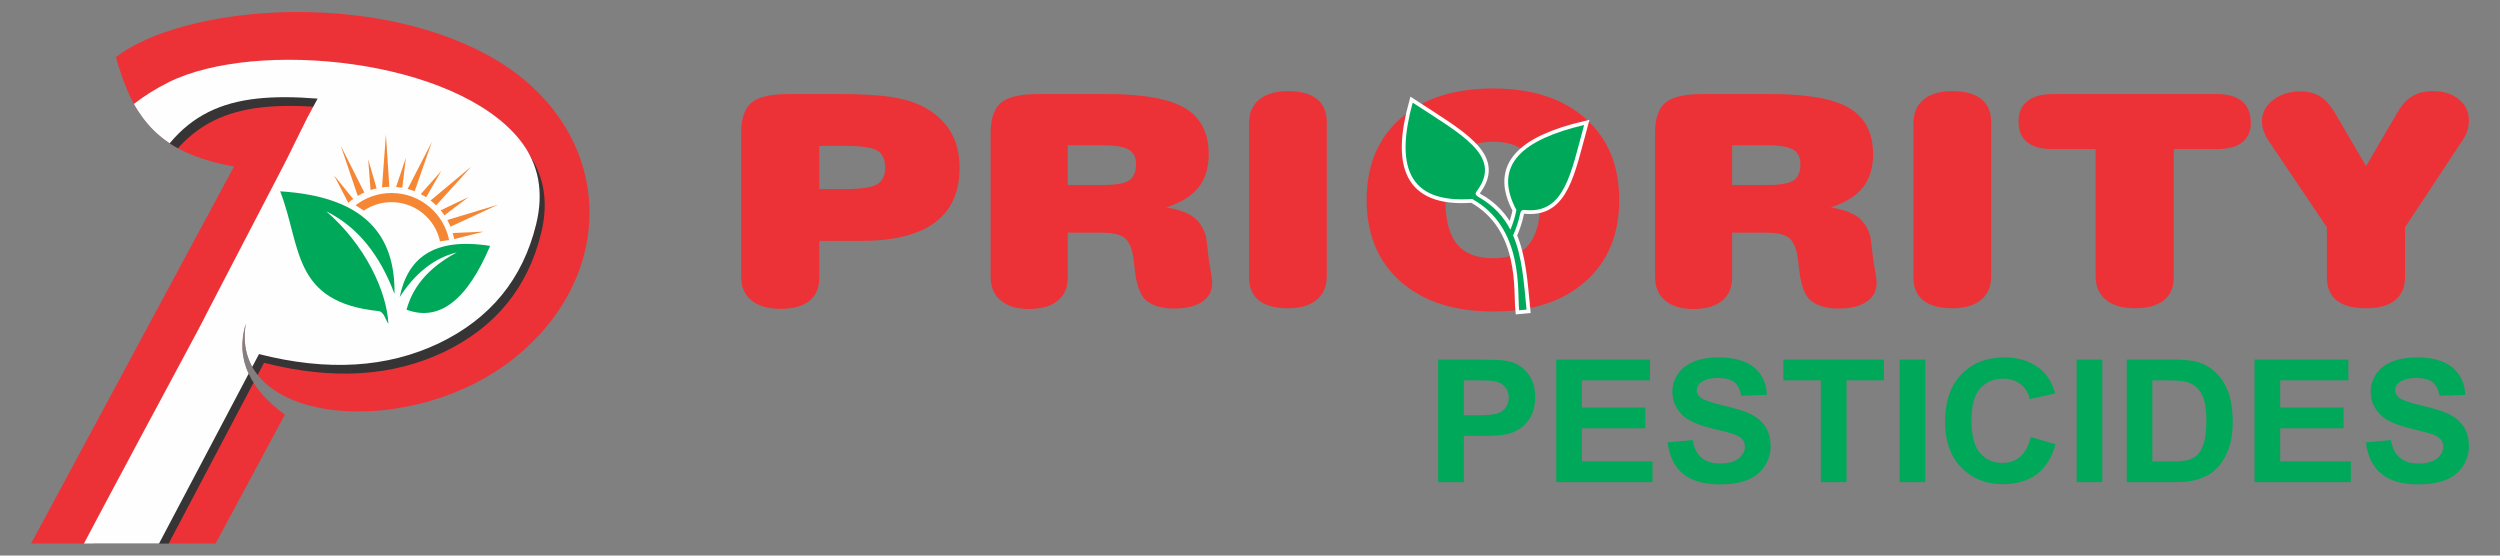<?xml version="1.0" encoding="UTF-8"?>
<!DOCTYPE svg PUBLIC "-//W3C//DTD SVG 1.1//EN" "http://www.w3.org/Graphics/SVG/1.1/DTD/svg11.dtd">
<!-- Creator: CorelDRAW 2021 (64-Bit) -->
<svg xmlns="http://www.w3.org/2000/svg" xml:space="preserve" width="297mm" height="66mm" version="1.1" style="shape-rendering:geometricPrecision; text-rendering:geometricPrecision; image-rendering:optimizeQuality; fill-rule:evenodd; clip-rule:evenodd"
viewBox="0 0 29700 6600"
 xmlns:xlink="http://www.w3.org/1999/xlink"
 xmlns:xodm="http://www.corel.com/coreldraw/odm/2003">
 <rect x="0" y="0" width="29700" height="6600" fill="#808080" stroke="none"/>
 <defs>
  <style type="text/css">
   <![CDATA[
    .str1 {stroke:#FEFEFE;stroke-width:89.9;stroke-miterlimit:22.926}
    .str0 {stroke:#FEFEFE;stroke-width:22.66;stroke-miterlimit:22.926}
    .fil4 {fill:none}
    .fil3 {fill:#F58634}
    .fil0 {fill:#ED3237}
    .fil5 {fill:#00A859}
    .fil2 {fill:#FEFEFE;fill-rule:nonzero}
    .fil1 {fill:#373435;fill-rule:nonzero}
    .fil6 {fill:#ED3237;fill-rule:nonzero}
    .fil7 {fill:#00A859;fill-rule:nonzero}
   ]]>
  </style>
    <clipPath id="id0">
     <path d="M6113.34 4251.12c-1239.87,996.27 -3401.74,798.78 -3192.14,-408.53 -134.48,433.98 65.64,795.42 463.15,1083.6l-823.34 1531.18 -2191.77 0 2410.76 -4479.32c-878.1,-157.81 -1195.2,-549.48 -1402.88,-1299.93 777.82,-601.97 2985.11,-811.03 4426.64,-17.59 1483.83,816.67 1596.17,2556.81 309.58,3590.59z"/>
    </clipPath>
 </defs>
 <g id="Layer_x0020_1">
  <g id="_1305160009952">
   <path class="fil0" d="M6113.34 4251.12c-1239.87,996.27 -3401.74,798.78 -3192.14,-408.53 -134.48,433.98 65.64,795.42 463.15,1083.6l-823.34 1531.18 -2191.77 0 2410.76 -4479.32c-878.1,-157.81 -1195.2,-549.48 -1402.88,-1299.93 777.82,-601.97 2985.11,-811.03 4426.64,-17.59 1483.83,816.67 1596.17,2556.81 309.58,3590.59z"/>
   <g style="clip-path:url(#id0)">
    <g>
     <path id="_1" class="fil1" d="M-1106.38 7457.51l540.49 -283.39c185.47,49.3 323.43,86.87 411.57,113.69 89.79,27.26 173.3,54.52 253.82,80.67 48.25,15.61 124.07,42.2 225.65,78.8 103.15,37.2 177.48,63.19 227.3,79.4 195.62,-399.17 1280.19,-2421.76 1540.88,-2905.48 260.53,-483.65 401.56,-749.42 422.32,-795.5l848.31 -1631.86c62.15,-118.25 97.41,-184.28 343.38,-685.48l126.01 -233.2c-1075.24,-85.15 -1678.25,130.05 -2117.68,1142.69 -41.38,95.53 -44.52,220.49 -58.71,356.22 -15.69,135.12 -25.69,292.2 -32.12,466.91 -146.92,45.12 -288.32,86.65 -423.67,122.8 -135.27,36.23 -264.57,67.08 -388.19,94.27 4.63,-193.46 15.17,-372.21 34.59,-535.42 17.85,-163.58 43.17,-312.07 76.19,-447.05 153.19,-626.16 532.65,-1091.29 1139.69,-1395 1035.94,-515.69 3407.36,-282.72 4176.72,690.86 220.42,281.22 283.09,613.17 188.97,997.92 -159.02,649.77 -544.52,1120.2 -1156.87,1413.15 -611.9,291.16 -1322.92,335.16 -2135.3,127.51l-1824.8 3458.15c60.05,19.49 123.47,38.32 189.8,58.04 66.25,19.64 157.16,49.22 274.2,87.31 103.98,33.77 220.8,73.58 351.67,119.74 129.52,45.71 211.09,74.25 243.28,84.63 62.97,20.47 126.46,39.22 191.67,56.77 65.2,17.48 135.27,34.88 211.68,52.43l-19.42 79.33c-250.68,67.9 -517.86,93.97 -801.33,76.56 -283.39,-17.4 -586.5,-77.68 -908.59,-182.4l-1282.81 -416.95c-35.1,-11.43 -82.38,-25.02 -143.26,-41.16 -60.88,-16.13 -105.17,-28.75 -134.53,-38.24 -73.12,-23.75 -176.72,-66.4 -308.64,-127.58 -130.64,-60.5 -225.13,-100.54 -282.27,-119.14z"/>
     <path class="fil2" d="M-1166.33 7353.97l540.49 -283.39c185.47,49.3 323.43,86.87 411.57,113.68 89.79,27.27 173.3,54.53 253.82,80.67 48.25,15.62 124.07,42.21 225.65,78.81 103.15,37.2 177.48,63.19 227.3,79.4 195.62,-399.17 1280.19,-2421.76 1540.88,-2905.48 260.53,-483.65 401.56,-749.42 422.32,-795.51l848.31 -1631.86c62.15,-118.24 97.41,-184.27 343.38,-685.47l126.01 -233.2c-1075.24,-85.15 -1678.25,130.04 -2117.68,1142.68 -41.38,95.54 -44.52,220.5 -58.71,356.22 -15.69,135.13 -25.69,292.21 -32.12,466.92 -146.92,45.12 -288.32,86.65 -423.67,122.8 -135.27,36.23 -264.57,67.08 -388.19,94.27 4.63,-193.46 15.17,-372.21 34.59,-535.42 17.85,-163.58 43.17,-312.07 76.19,-447.05 153.19,-626.16 532.64,-1091.29 1139.69,-1395 1035.94,-515.69 3407.36,-282.72 4176.72,690.85 220.42,281.23 283.09,613.17 188.97,997.93 -159.02,649.77 -544.52,1120.2 -1156.87,1413.15 -611.9,291.16 -1322.92,335.16 -2135.3,127.51l-1824.8 3458.15c60.05,19.49 123.47,38.32 189.8,58.04 66.25,19.64 157.16,49.22 274.2,87.31 103.98,33.77 220.8,73.58 351.67,119.74 129.52,45.71 211.09,74.25 243.28,84.63 62.97,20.47 126.46,39.21 191.67,56.77 65.2,17.48 135.27,34.88 211.68,52.43l-19.42 79.33c-250.68,67.9 -517.86,93.96 -801.33,76.56 -283.39,-17.4 -586.5,-77.68 -908.59,-182.4l-1282.81 -416.95c-35.1,-11.43 -82.38,-25.02 -143.26,-41.16 -60.88,-16.13 -105.17,-28.76 -134.53,-38.24 -73.12,-23.75 -176.72,-66.41 -308.64,-127.58 -130.64,-60.5 -225.13,-100.54 -282.27,-119.14z"/>
     <g>
      <path class="fil3" d="M4224.27 2438.67c118.03,-91.32 266.09,-145.69 426.88,-145.69 337.63,0 619.3,239.63 684.19,558.11l-107.67 16.2c-56.95,-266.1 -293.41,-465.65 -576.52,-465.65 -121.89,0 -235.12,36.99 -329.12,100.35l-97.76 -63.32z"/>
      <path class="fil3" d="M5374.91 2845.49l370.32 -93.5 -382.64 16.8 12.32 76.7zm-1165.74 -465.52l-240.64 -296.6 176.25 340.05 64.39 -43.45zm270.6 -121.51l-105.78 -367.02 29.53 381.88 76.25 -14.86zm-143.64 44.63l-288.15 -572.19 205.85 607.09 82.3 -34.9zm440.19 -50.88l45.88 -379.19 -121.88 363.11 76 16.08zm-149.67 -14.97l-41.93 -639.29 -47.46 639.29 89.39 0zm425.15 124.97l190.25 -331.19 -253.95 286.71 63.7 44.48zm-131.96 -72.21l210.94 -604.94 -293.24 570.06 82.3 34.88zm342.62 281.01l304.45 -230.64 -345.73 164.84 41.28 65.8zm72.61 129.44l581.46 -268.98 -613.61 185.57 32.15 83.41zm-165.91 -247.43l430.35 -474.6 -492.5 410.37 62.15 64.23z"/>
      <g>
       <path class="fil4 str0" d="M5394.25 2905.6c-40.56,-384.16 -364.55,-675.72 -750.84,-675.72 -191.25,0 -375.38,72.59 -515.18,203.09"/>
      </g>
      <g>
       <path class="fil5" d="M5426.58 2998.6c-365.42,197.92 -528.58,430.99 -596.75,680.56 384.89,143.54 716.41,-105.36 993.06,-757.89 -677.55,-105.99 -981.25,149.39 -1074.44,608.23 181.83,-281.1 405.6,-463.43 678.13,-530.9z"/>
       <path class="fil5" d="M3876.05 2510.38c464.72,401.6 718.44,952.74 737.95,1334.48 -30.09,-34.38 -51.64,-142.46 -115.74,-148.99 -1035.75,-105.47 -916.67,-774 -1169.6,-1422.91 1011.1,62.21 1368.61,527.12 1358.11,1218.76 -173.55,-463.33 -438.81,-797.46 -810.72,-981.34z"/>
      </g>
     </g>
    </g>
   </g>
   <path class="fil4" d="M6113.34 4251.12c-1239.87,996.27 -3401.74,798.78 -3192.14,-408.53 -134.48,433.98 65.64,795.42 463.15,1083.6l-823.34 1531.18 -2191.77 0 2410.76 -4479.32c-878.1,-157.81 -1195.2,-549.48 -1402.88,-1299.93 777.82,-601.97 2985.11,-811.03 4426.64,-17.59 1483.83,816.67 1596.17,2556.81 309.58,3590.59z"/>
   <g id="_1305160010480">
    <g>
     <path class="fil6" d="M9732.64 2861.74l0 439.29c0,120.59 -39.51,212.06 -117.82,274.4 -78.35,62.35 -192.83,93.81 -343.47,93.81 -147.3,0 -262.46,-33.81 -344.14,-100.81 -81.68,-67 -122.51,-160.21 -122.51,-280.81l0 -1704.73c0,-174.2 41.5,-295.39 123.84,-363.55 82.37,-68.17 227.65,-101.96 435.21,-101.96l629.34 0c264.46,0 473.35,13.41 626.66,40.2 154,26.8 281.87,69.32 383.64,128.77 133.24,78.65 232.99,175.94 297.93,291.88 65.61,115.94 98.42,253.43 98.42,413.08 0,290.14 -97.75,507.45 -292.57,652.52 -194.83,145.08 -487.42,217.91 -877.07,217.91l-497.46 0zm0 -1129.12l0 513.87 297.94 0c192.83,0 322.04,-18.64 387.66,-56.52 64.93,-37.29 97.75,-103.7 97.75,-199.83 0,-96.71 -31.48,-163.72 -93.76,-201 -62.9,-37.87 -193.47,-56.52 -391.65,-56.52l-297.94 0zm2951.91 464.92l421.11 0c152.01,0 254.43,-18.06 308.67,-54.77 54.23,-36.11 81.68,-100.79 81.68,-193.42 0,-81.56 -29.46,-139.83 -88.37,-173.04 -58.91,-33.79 -167.38,-50.67 -325.4,-50.67l-397.69 0 0 471.9zm0 1104.64c0,117.12 -40.16,208 -120.51,272.08 -80.34,64.67 -194.18,96.71 -340.12,96.71 -143.95,0 -255.75,-33.79 -335.41,-100.79 -79.69,-67 -119.85,-161.38 -119.85,-281.98l0 -1705.89c0,-173.62 41.5,-294.81 123.84,-362.97 82.36,-68.17 226.98,-101.96 435.2,-101.96l822.83 0c431.85,0 741.16,55.93 928.64,167.79 186.78,112.45 280.52,295.39 280.52,548.83 0,160.21 -40.84,291.31 -121.85,393.25 -81.02,101.97 -208.22,180.62 -380.97,236.54 139.26,23.91 243.04,59.45 311.34,107.22 68.95,47.77 119.18,119.44 151.97,215.56 6.69,16.9 14.74,65.84 23.43,146.82 6.69,58.85 12.06,106.04 16.08,141.58 4.01,26.21 10.04,62.33 17.4,108.94 16.07,83.31 24.1,142.75 24.1,177.7 0,95.55 -40.17,170.13 -119.84,223.73 -80.34,53.59 -192.16,80.4 -336.11,80.4 -64.27,0 -122.52,-7 -176.06,-21.56 -52.9,-13.98 -100.44,-36.13 -141.94,-65.84 -77.67,-55.35 -127.2,-187.6 -149.3,-396.18 -4.03,-40.77 -7.36,-72.82 -10.04,-95.54 -16.75,-128.77 -52.24,-214.4 -105.13,-258.09 -52.22,-43.12 -147.3,-64.68 -284.54,-64.68l-393.68 0 0 538.33zm3077.78 -20.96c0,121.17 -40.17,214.39 -120.52,281.39 -80.34,66.42 -194.14,99.63 -340.1,99.63 -151.99,0 -267.15,-30.88 -345.47,-93.21 -78.35,-61.77 -117.84,-153.23 -117.84,-273.83l0 -1832.33c0,-120.6 40.85,-213.81 121.85,-280.81 81.02,-66.43 194.82,-99.64 341.46,-99.64 149.95,0 264.45,31.46 342.8,93.81 78.31,62.92 117.82,153.81 117.82,273.23l0 1831.76zm1409.32 -904.81c0,238.29 45.53,412.5 137.26,524.35 91.72,111.29 235.02,167.21 429.83,167.21 194.17,0 336.09,-55.92 426.48,-167.21 90.38,-111.85 135.25,-286.06 135.25,-524.35 0,-238.87 -44.87,-413.66 -135.25,-525.52 -90.39,-111.27 -232.31,-167.21 -426.48,-167.21 -194.81,0 -338.11,55.94 -429.83,167.21 -91.73,111.86 -137.26,286.65 -137.26,525.52zm-935.96 -0.58c0,-409.58 134.56,-732.93 403.03,-969.47 268.48,-237.13 635.39,-355.4 1099.36,-355.4 462.63,0 828.18,118.27 1095.99,355.4 268.48,236.54 402.4,559.89 402.4,969.47 0,408.41 -133.92,731.76 -402.4,968.89 -267.81,237.12 -633.36,355.96 -1095.99,355.96 -463.97,0 -830.88,-118.84 -1099.36,-355.96 -268.47,-237.13 -403.03,-560.48 -403.03,-968.89zm4341.8 -178.29l421.13 0c151.99,0 254.43,-18.06 308.66,-54.77 54.24,-36.11 81.67,-100.79 81.67,-193.42 0,-81.56 -29.45,-139.83 -88.37,-173.04 -58.91,-33.79 -167.38,-50.67 -325.38,-50.67l-397.71 0 0 471.9zm0 1104.64c0,117.12 -40.16,208 -120.51,272.08 -80.32,64.67 -194.16,96.71 -340.1,96.71 -143.95,0 -255.75,-33.79 -335.42,-100.79 -79.7,-67 -119.85,-161.38 -119.85,-281.98l0 -1705.89c0,-173.62 41.5,-294.81 123.84,-362.97 82.37,-68.17 226.99,-101.96 435.21,-101.96l822.83 0c431.83,0 741.16,55.93 928.62,167.79 186.79,112.45 280.53,295.39 280.53,548.83 0,160.21 -40.84,291.31 -121.86,393.25 -81.01,101.97 -208.22,180.62 -380.97,236.54 139.28,23.91 243.06,59.45 311.34,107.22 68.95,47.77 119.19,119.44 151.99,215.56 6.69,16.9 14.73,65.84 23.41,146.82 6.71,58.85 12.08,106.04 16.09,141.58 4.01,26.21 10.04,62.33 17.39,108.94 16.07,83.31 24.12,142.75 24.12,177.7 0,95.55 -40.17,170.13 -119.84,223.73 -80.36,53.59 -192.16,80.4 -336.11,80.4 -64.27,0 -122.52,-7 -176.08,-21.56 -52.9,-13.98 -100.43,-36.13 -141.93,-65.84 -77.66,-55.35 -127.21,-187.6 -149.31,-396.18 -4.03,-40.77 -7.36,-72.82 -10.04,-95.54 -16.73,-128.77 -52.24,-214.4 -105.12,-258.09 -52.22,-43.12 -147.29,-64.68 -284.55,-64.68l-393.68 0 0 538.33zm3077.8 -20.96c0,121.17 -40.17,214.39 -120.52,281.39 -80.34,66.42 -194.16,99.63 -340.12,99.63 -151.97,0 -267.13,-30.88 -345.47,-93.21 -78.33,-61.77 -117.84,-153.23 -117.84,-273.83l0 -1832.33c0,-120.6 40.85,-213.81 121.85,-280.81 81.02,-66.43 194.84,-99.64 341.46,-99.64 149.97,0 264.47,31.46 342.8,93.81 78.33,62.92 117.84,153.81 117.84,273.23l0 1831.76zm726.41 -1510.14c-131.9,0 -231.65,-27.39 -299.94,-82.16 -67.63,-54.19 -101.76,-135.17 -101.76,-242.36 0,-106.62 34.79,-188.19 105.11,-244.7 69.63,-56.51 171.39,-84.48 304.62,-84.48l1944.29 0c133.23,0 234.33,29.14 302.62,86.81 68.95,58.25 103.1,143.33 103.1,256.35 0,101.37 -34.15,178.29 -103.1,231.29 -68.29,53.02 -168.04,79.25 -298.6,79.25l-514.19 0 0 1524.12c0,119.43 -39.51,210.31 -118.52,273.23 -79,62.35 -193.48,93.81 -342.78,93.81 -147.29,0 -262.45,-33.21 -344.13,-99.63 -81.68,-67 -122.51,-160.22 -122.51,-280.81l0 -1510.72 -514.21 0zm4189.83 1520.62c0,120.6 -39.5,212.66 -118.51,275.58 -78.99,63.5 -194.15,94.96 -344.12,94.96 -154.66,0 -270.5,-30.88 -348.81,-92.06 -77.66,-61.75 -116.51,-154.38 -116.51,-278.48l0 -590.77 -696.98 -1034.74c-24.77,-37.27 -43.5,-75.15 -55.55,-112.44 -12.72,-37.86 -18.74,-75.73 -18.74,-114.77 0,-98.46 43.51,-182.36 131.22,-250.52 87.69,-68.17 196.84,-102.54 326.06,-102.54 89.04,0 165.36,19.23 228.3,57.1 63.61,38.44 120.52,98.46 170.05,180.02l380.96 650.19 386.32 -660.09c46.85,-78.66 103.78,-136.91 169.39,-174.2 66.27,-37.88 145.94,-56.52 240.36,-56.52 124.52,0 226.29,32.64 305.95,97.29 79.67,65.27 119.85,148 119.85,249.37 0,39.61 -6.03,79.23 -17.41,118.85 -12.05,39.03 -28.8,75.17 -51.56,108.36l-690.27 1044.64 0 590.77z"/>
     <path class="fil7" d="M17085.25 5727.79l0 -1455.51 487.55 0c184.73,0 304.94,7.12 361.02,21.69 86.24,22.02 158.42,69.45 216.63,142.63 58.16,73.19 87.26,167.71 87.26,283.58 0,89.44 -16.83,164.32 -50.11,225.31 -33.66,60.99 -76.07,108.76 -127.6,143.65 -51.52,34.55 -104.08,57.59 -157.37,68.77 -72.56,13.89 -177.34,21.01 -314.74,21.01l-197.69 0 0 548.87 -304.95 0zm304.95 -1209.53l0 414.69 165.79 0c119.52,0 199.08,-7.79 239.39,-23.03 40.3,-15.26 71.84,-38.97 94.62,-71.84 22.8,-32.52 34.37,-70.13 34.37,-113.5 0,-53.19 -16.12,-96.9 -48.02,-131.45 -32.25,-34.56 -72.56,-56.25 -121.98,-65.05 -36.1,-6.44 -108.65,-9.82 -218.02,-9.82l-146.15 0zm1097.76 1209.53l0 -1455.51 1114.6 0 0 245.98 -809.65 0 0 323.21 752.87 0 0 245.97 -752.87 0 0 394.38 839.09 0 0 245.97 -1144.04 0zm1322.78 -471.62l296.54 -28.46c17.87,95.88 53.62,166.01 107.94,211.08 54.35,45.05 127.6,67.42 219.78,67.42 97.44,0 171.05,-19.99 220.47,-59.97 49.41,-39.99 74.3,-86.74 74.3,-140.26 0,-34.56 -10.51,-63.71 -31.21,-88.09 -20.67,-24.05 -57.13,-45.07 -109.01,-62.68 -35.38,-12.2 -116.01,-33.21 -242.19,-63.71 -162.27,-39.29 -276.19,-87.4 -341.73,-144.67 -92.18,-80.28 -138.1,-178.2 -138.1,-293.73 0,-74.21 21.75,-143.99 64.85,-208.7 43.47,-64.73 105.85,-113.84 187.53,-147.73 81.66,-33.87 179.8,-50.81 295.45,-50.81 188.23,0 330.18,40.31 425.16,121.29 95.35,80.97 145.11,188.71 150.02,323.9l-304.94 10.16c-12.98,-75.21 -40.65,-129.08 -83.07,-161.95 -42.42,-32.87 -106.21,-49.47 -191.03,-49.47 -87.62,0 -156.32,17.62 -205.74,52.85 -31.88,22.71 -48.01,52.87 -48.01,90.8 0,34.57 15.07,64.04 45.21,88.44 38.21,31.51 131.08,64.03 278.65,97.92 147.56,33.53 256.57,68.76 327.02,104.68 70.81,36.25 126.17,85.38 166.14,148.06 39.94,62.67 59.93,139.92 59.93,231.74 0,83.34 -23.83,161.6 -71.84,234.45 -48.04,72.84 -115.69,127.05 -203.31,162.28 -87.62,35.59 -196.97,53.21 -327.71,53.21 -190.32,0 -336.48,-42.35 -438.48,-127.39 -101.99,-84.71 -162.62,-208.38 -182.62,-370.66zm1821.21 471.62l0 -1209.53 -445.83 0 0 -245.98 1194.5 0 0 245.98 -443.74 0 0 1209.53 -304.93 0zm935.49 0l0 -1455.51 304.93 0 0 1455.51 -304.93 0zm1557.96 -536.67l294.42 87.4c-45.21,160.27 -120.56,279.18 -225.72,357.11 -105.15,77.58 -238.34,116.55 -399.93,116.55 -200.13,0 -364.51,-66.07 -493.5,-198.2 -128.63,-132.13 -193.12,-312.71 -193.12,-542.08 0,-242.25 64.85,-430.63 194.18,-564.8 129.32,-134.15 299.68,-201.24 510.67,-201.24 184.37,0 334.03,52.85 448.99,158.21 68.7,62.35 119.88,151.79 154.23,268.68l-300.73 69.11c-17.88,-75.21 -55.03,-134.84 -111.46,-178.55 -56.78,-43.71 -125.47,-65.38 -206.08,-65.38 -111.82,0 -202.6,38.61 -272.01,116.21 -69.76,77.25 -104.44,202.6 -104.44,376.06 0,183.64 34.34,314.76 102.69,392.68 68.7,78.26 157.73,117.23 267.44,117.23 80.96,0 150.7,-24.73 208.9,-74.54 58.18,-49.81 100.24,-127.73 125.47,-234.45zm545.04 536.67l0 -1455.51 304.93 0 0 1455.51 -304.93 0zm594.78 -1455.51l554.51 0c125.11,0 220.46,9.15 286,27.79 87.98,25.07 163.68,69.79 226.42,134.15 63.09,64.05 110.78,142.65 143.7,235.81 32.6,92.84 49.09,207.7 49.09,343.89 0,119.93 -15.44,222.93 -46.27,309.67 -37.51,106.04 -91.12,191.76 -160.88,257.15 -52.57,49.81 -123.72,88.44 -213.11,116.21 -66.93,20.68 -156.32,30.84 -268.48,30.84l-570.98 0 0 -1455.51zm304.95 245.98l0 963.56 226.06 0c84.48,0 145.47,-4.74 182.98,-13.9 49.42,-11.86 90.08,-32.19 122.31,-60.65 32.6,-28.45 58.9,-75.2 79.23,-140.27 20.66,-65.04 30.84,-154.14 30.84,-266.62 0,-112.49 -10.18,-198.54 -30.84,-258.85 -20.33,-60.32 -49.08,-107.07 -85.89,-140.94 -36.79,-33.56 -83.41,-56.59 -140.18,-68.45 -42.06,-9.14 -125.14,-13.88 -248.52,-13.88l-135.99 0zm1213.79 1209.53l0 -1455.51 1114.59 0 0 245.98 -809.64 0 0 323.21 752.87 0 0 245.97 -752.87 0 0 394.38 839.08 0 0 245.97 -1144.03 0zm1322.78 -471.62l296.54 -28.46c17.87,95.88 53.62,166.01 107.94,211.08 54.33,45.05 127.58,67.42 219.76,67.42 97.46,0 171.05,-19.99 220.47,-59.97 49.43,-39.99 74.3,-86.74 74.3,-140.26 0,-34.56 -10.5,-63.71 -31.19,-88.09 -20.69,-24.05 -57.13,-45.07 -109.01,-62.68 -35.4,-12.2 -116.01,-33.21 -242.2,-63.71 -162.28,-39.29 -276.18,-87.4 -341.72,-144.67 -92.18,-80.28 -138.1,-178.2 -138.1,-293.73 0,-74.21 21.73,-143.99 64.84,-208.7 43.46,-64.73 105.86,-113.84 187.52,-147.73 81.67,-33.87 179.81,-50.81 295.47,-50.81 188.22,0 330.16,40.31 425.15,121.29 95.34,80.97 145.11,188.71 150.02,323.9l-304.93 10.16c-12.98,-75.21 -40.65,-129.08 -83.09,-161.95 -42.4,-32.87 -106.19,-49.47 -191.01,-49.47 -87.62,0 -156.32,17.62 -205.74,52.85 -31.9,22.71 -48.01,52.87 -48.01,90.8 0,34.57 15.05,64.04 45.21,88.44 38.2,31.51 131.08,64.03 278.65,97.92 147.56,33.53 256.57,68.76 327,104.68 70.81,36.25 126.19,85.38 166.16,148.06 39.94,62.67 59.92,139.92 59.92,231.74 0,83.34 -23.82,161.6 -71.85,234.45 -48.02,72.84 -115.67,127.05 -203.29,162.28 -87.62,35.59 -196.98,53.21 -327.71,53.21 -190.34,0 -336.48,-42.35 -438.48,-127.39 -102.01,-84.71 -162.64,-208.38 -182.62,-370.66z"/>
    </g>
    <g>
     <path class="fil4 str1" d="M17565.74 2340.73c-59.26,-33.94 -30.97,-56.21 -6.3,-91.59 281.3,-403.91 -204.56,-655.5 -776.56,-1029.57 -199.89,727.01 -76.12,1201.4 706.92,1144.1 616.73,343.19 533.27,1100.54 557.63,1322.52l87.98 -8.29c-32.12,-327.06 -51.86,-629.55 -160.01,-881.35 36.47,-80.76 64.79,-165.7 83.58,-255.77 12.08,-57.92 40.65,-46.9 79.91,-44.27 447.63,30.26 522.67,-432.92 680.59,-1011.9 -711.3,168.96 -1097.01,464.59 -804.39,1010.75 -15.75,80.96 -40.38,158.94 -71.59,233.57 -78.81,-152.64 -196.3,-284.23 -377.76,-388.2z"/>
     <path id="_1_0" class="fil5" d="M17565.74 2340.73c-59.26,-33.94 -30.97,-56.21 -6.3,-91.59 281.3,-403.91 -204.56,-655.5 -776.56,-1029.57 -199.89,727.01 -76.12,1201.4 706.92,1144.1 616.73,343.19 533.27,1100.54 557.63,1322.52l87.98 -8.29c-32.12,-327.06 -51.86,-629.55 -160.01,-881.35 36.47,-80.76 64.79,-165.7 83.58,-255.77 12.08,-57.92 40.65,-46.9 79.91,-44.27 447.63,30.26 522.67,-432.92 680.59,-1011.9 -711.3,168.96 -1097.01,464.59 -804.39,1010.75 -15.75,80.96 -40.38,158.94 -71.59,233.57 -78.81,-152.64 -196.3,-284.23 -377.76,-388.2z"/>
    </g>
   </g>
  </g>
 </g>
</svg>
